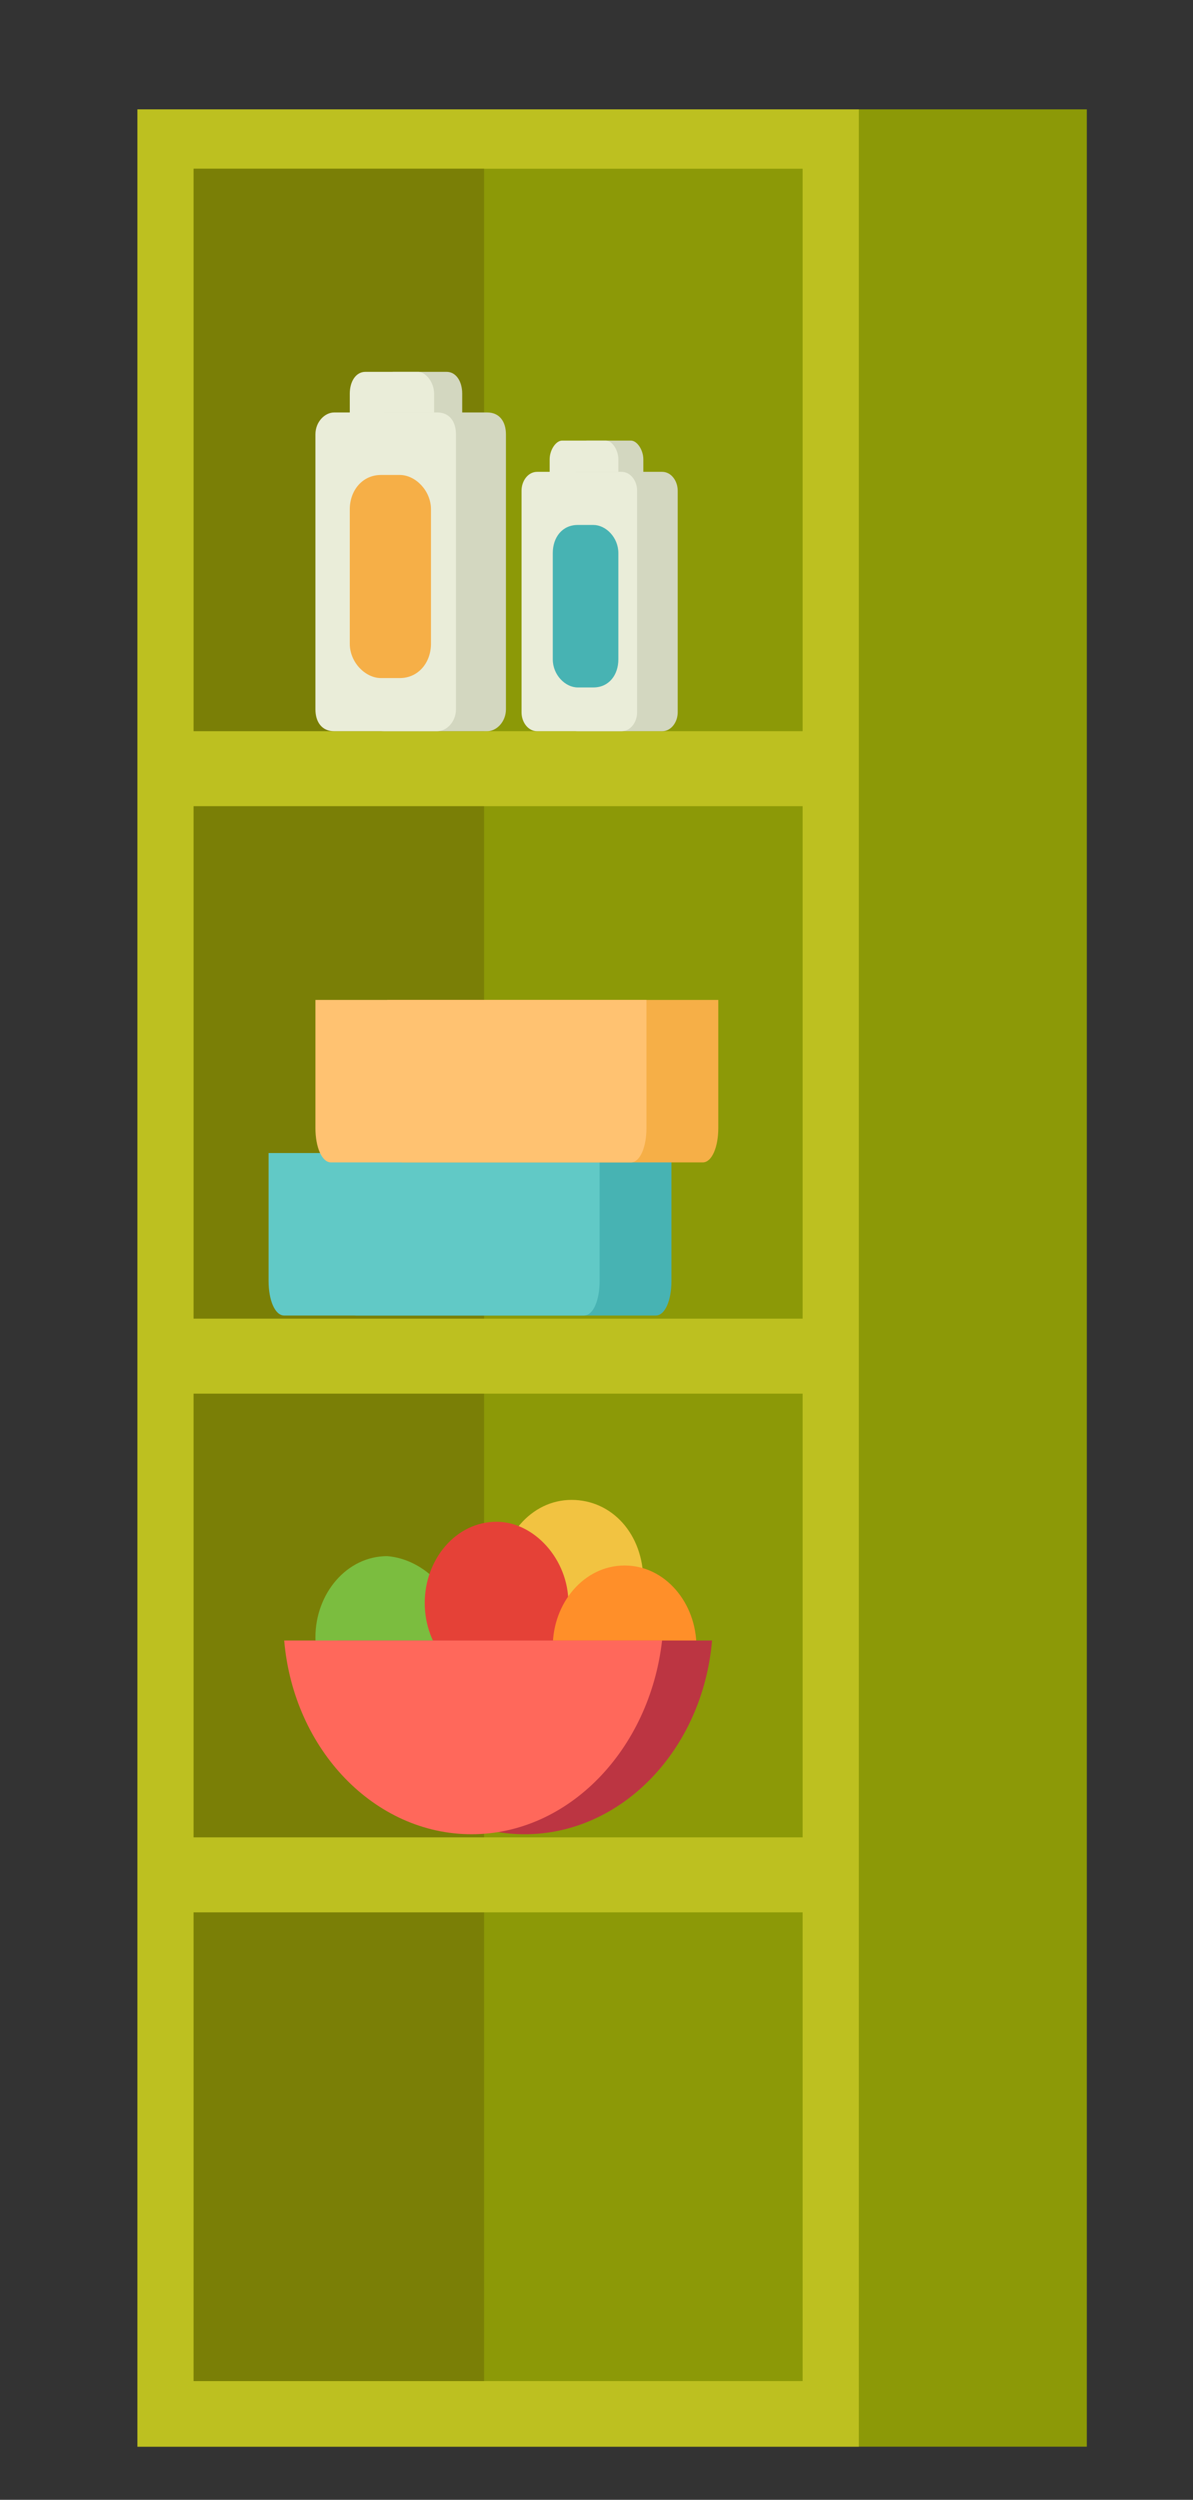 <svg xmlns="http://www.w3.org/2000/svg" xmlns:xlink="http://www.w3.org/1999/xlink" version="1.1" id="Layer_1" x="0px" y="0px" viewBox="0 0 38.2 80" style="enable-background:new 0 0 38.2 80;" xml:space="preserve">
<rect x="0" y="0" width="38.2" height="80" fill="#333333" stroke="none"/>
<style type="text/css">
	.pantry01st0{fill:#8C9907;}
	.pantry01st1{fill:#BDC020;}
	.pantry01st2{fill:#7A7F06;}
	.pantry01st3{fill:#D3D7C0;}
	.pantry01st4{fill:#EAEDD9;}
	.pantry01st5{fill:#F6AF47;}
	.pantry01st6{fill:#47B3B3;}
	.pantry01st7{fill:#61C9C6;}
	.pantry01st8{fill:#FFC271;}
	.pantry01st9{fill:#F2C341;}
	.pantry01st10{fill:#7BBD3F;}
	.pantry01st11{fill:#E54137;}
	.pantry01st12{fill:#FF8F29;}
	.pantry01st13{fill:#BC3542;}
	.pantry01st14{fill:#FF685B;}
</style>
<g>
	<g>
		<rect x="4.4" y="3.5" class="pantry01st0" width="30.4" height="74.8"/>
	</g>
	<g>
		<rect x="4.4" y="3.5" class="pantry01st1" width="23.1" height="74.8"/>
	</g>
	<g>
		<rect x="6.2" y="5.4" class="pantry01st0" width="19.5" height="70.8"/>
	</g>
	<g>
		<rect x="6.2" y="5.4" class="pantry01st2" width="9.3" height="70.8"/>
	</g>
	<g>
		<rect x="5.9" y="23.4" class="pantry01st1" width="20.3" height="2.4"/>
	</g>
	<g>
		<rect x="5.9" y="42.2" class="pantry01st1" width="20.3" height="2.4"/>
	</g>
	<g>
		<rect x="5.9" y="58.8" class="pantry01st1" width="20.3" height="2.4"/>
	</g>
	<g>
		<g>
			<path class="pantry01st3" d="M14.8,15.9c0,0.4-0.2,0.7-0.5,0.7h-1.7c-0.3,0-0.5-0.3-0.5-0.7v-3.3c0-0.4,0.2-0.7,0.5-0.7h1.7     c0.3,0,0.5,0.3,0.5,0.7V15.9z"/>
		</g>
		<g>
			<path class="pantry01st4" d="M13.9,15.9c0,0.4-0.2,0.7-0.5,0.7h-1.7c-0.3,0-0.5-0.3-0.5-0.7v-3.3c0-0.4,0.2-0.7,0.5-0.7h1.7     c0.2,0,0.5,0.3,0.5,0.7V15.9z"/>
		</g>
		<g>
			<path class="pantry01st3" d="M16.2,22.7c0,0.4-0.3,0.7-0.6,0.7h-3.3c-0.4,0-0.6-0.3-0.6-0.7v-8.8c0-0.4,0.3-0.7,0.6-0.7h3.3     c0.4,0,0.6,0.3,0.6,0.7V22.7z"/>
		</g>
		<g>
			<path class="pantry01st4" d="M14.6,22.7c0,0.4-0.3,0.7-0.6,0.7h-3.3c-0.4,0-0.6-0.3-0.6-0.7v-8.8c0-0.4,0.3-0.7,0.6-0.7h3.3     c0.4,0,0.6,0.3,0.6,0.7V22.7z"/>
		</g>
	</g>
	<g>
		<path class="pantry01st5" d="M13.8,20.6c0,0.6-0.4,1.1-1,1.1h-0.6c-0.5,0-1-0.5-1-1.1v-4.3c0-0.6,0.4-1.1,1-1.1h0.6c0.5,0,1,0.5,1,1.1    V20.6z"/>
	</g>
	<g>
		<g>
			<path class="pantry01st3" d="M20.6,17.4c0,0.3-0.2,0.6-0.4,0.6h-1.4c-0.2,0-0.4-0.3-0.4-0.6v-2.7c0-0.3,0.2-0.6,0.4-0.6h1.4     c0.2,0,0.4,0.3,0.4,0.6V17.4z"/>
		</g>
		<g>
			<path class="pantry01st4" d="M19.8,17.4c0,0.3-0.2,0.6-0.4,0.6h-1.4c-0.2,0-0.4-0.3-0.4-0.6v-2.7c0-0.3,0.2-0.6,0.4-0.6h1.4     c0.2,0,0.4,0.3,0.4,0.6V17.4z"/>
		</g>
		<g>
			<path class="pantry01st3" d="M21.7,22.8c0,0.3-0.2,0.6-0.5,0.6h-2.7c-0.3,0-0.5-0.3-0.5-0.6v-7.1c0-0.3,0.2-0.6,0.5-0.6h2.7     c0.3,0,0.5,0.3,0.5,0.6V22.8z"/>
		</g>
		<g>
			<path class="pantry01st4" d="M20.4,22.8c0,0.3-0.2,0.6-0.5,0.6h-2.7c-0.3,0-0.5-0.3-0.5-0.6v-7.1c0-0.3,0.2-0.6,0.5-0.6h2.7     c0.3,0,0.5,0.3,0.5,0.6V22.8z"/>
		</g>
	</g>
	<g>
		<path class="pantry01st6" d="M19.8,21.1c0,0.5-0.3,0.9-0.8,0.9h-0.5c-0.4,0-0.8-0.4-0.8-0.9v-3.4c0-0.5,0.3-0.9,0.8-0.9H19    c0.4,0,0.8,0.4,0.8,0.9V21.1z"/>
	</g>
	<g>
		<path class="pantry01st6" d="M10.9,41c0,0.6,0.2,1.1,0.5,1.1H21c0.3,0,0.5-0.5,0.5-1.1v-4.1H10.9V41z"/>
	</g>
	<g>
		<path class="pantry01st7" d="M8.6,41c0,0.6,0.2,1.1,0.5,1.1h9.6c0.3,0,0.5-0.5,0.5-1.1v-4.1H8.6V41z"/>
	</g>
	<g>
		<path class="pantry01st5" d="M12.4,36.1c0,0.6,0.2,1.1,0.5,1.1h9.6c0.3,0,0.5-0.5,0.5-1.1V32H12.4V36.1z"/>
	</g>
	<g>
		<path class="pantry01st8" d="M10.1,36.1c0,0.6,0.2,1.1,0.5,1.1h9.6c0.3,0,0.5-0.5,0.5-1.1V32H10.1V36.1z"/>
	</g>
	<g>
		<g>
			<path class="pantry01st9" d="M20.6,50.6c0,1.4-1,2.6-2.3,2.6c-1.3,0-2.3-1.2-2.3-2.6c0-1.4,1-2.6,2.3-2.6C19.6,48,20.6,49.1,20.6,50.6z"/>
		</g>
		<g>
			<path class="pantry01st10" d="M14.7,52.4c0,1.4-1,2.6-2.3,2.6c-1.3,0-2.3-1.2-2.3-2.6c0-1.4,1-2.6,2.3-2.6C13.6,49.9,14.7,51,14.7,52.4z"/>
		</g>
		<g>
			<path class="pantry01st11" d="M18.2,51.3c0,1.4-1,2.6-2.3,2.6c-1.3,0-2.3-1.2-2.3-2.6c0-1.4,1-2.6,2.3-2.6C17.1,48.7,18.2,49.9,18.2,51.3     z"/>
		</g>
		<g>
			<path class="pantry01st12" d="M22.3,52.7c0,1.4-1,2.6-2.3,2.6c-1.3,0-2.3-1.2-2.3-2.6c0-1.4,1-2.6,2.3-2.6C21.3,50.1,22.3,51.3,22.3,52.7     z"/>
		</g>
		<g>
			<path class="pantry01st13" d="M16.8,58.7c3.1,0,5.7-2.7,6-6.2H10.8C11.1,56,13.7,58.7,16.8,58.7z"/>
		</g>
		<g>
			<path class="pantry01st14" d="M15.1,58.7c3.1,0,5.7-2.7,6.1-6.2H9.1C9.4,56,12,58.7,15.1,58.7z"/>
		</g>
	</g>
</g>
</svg>